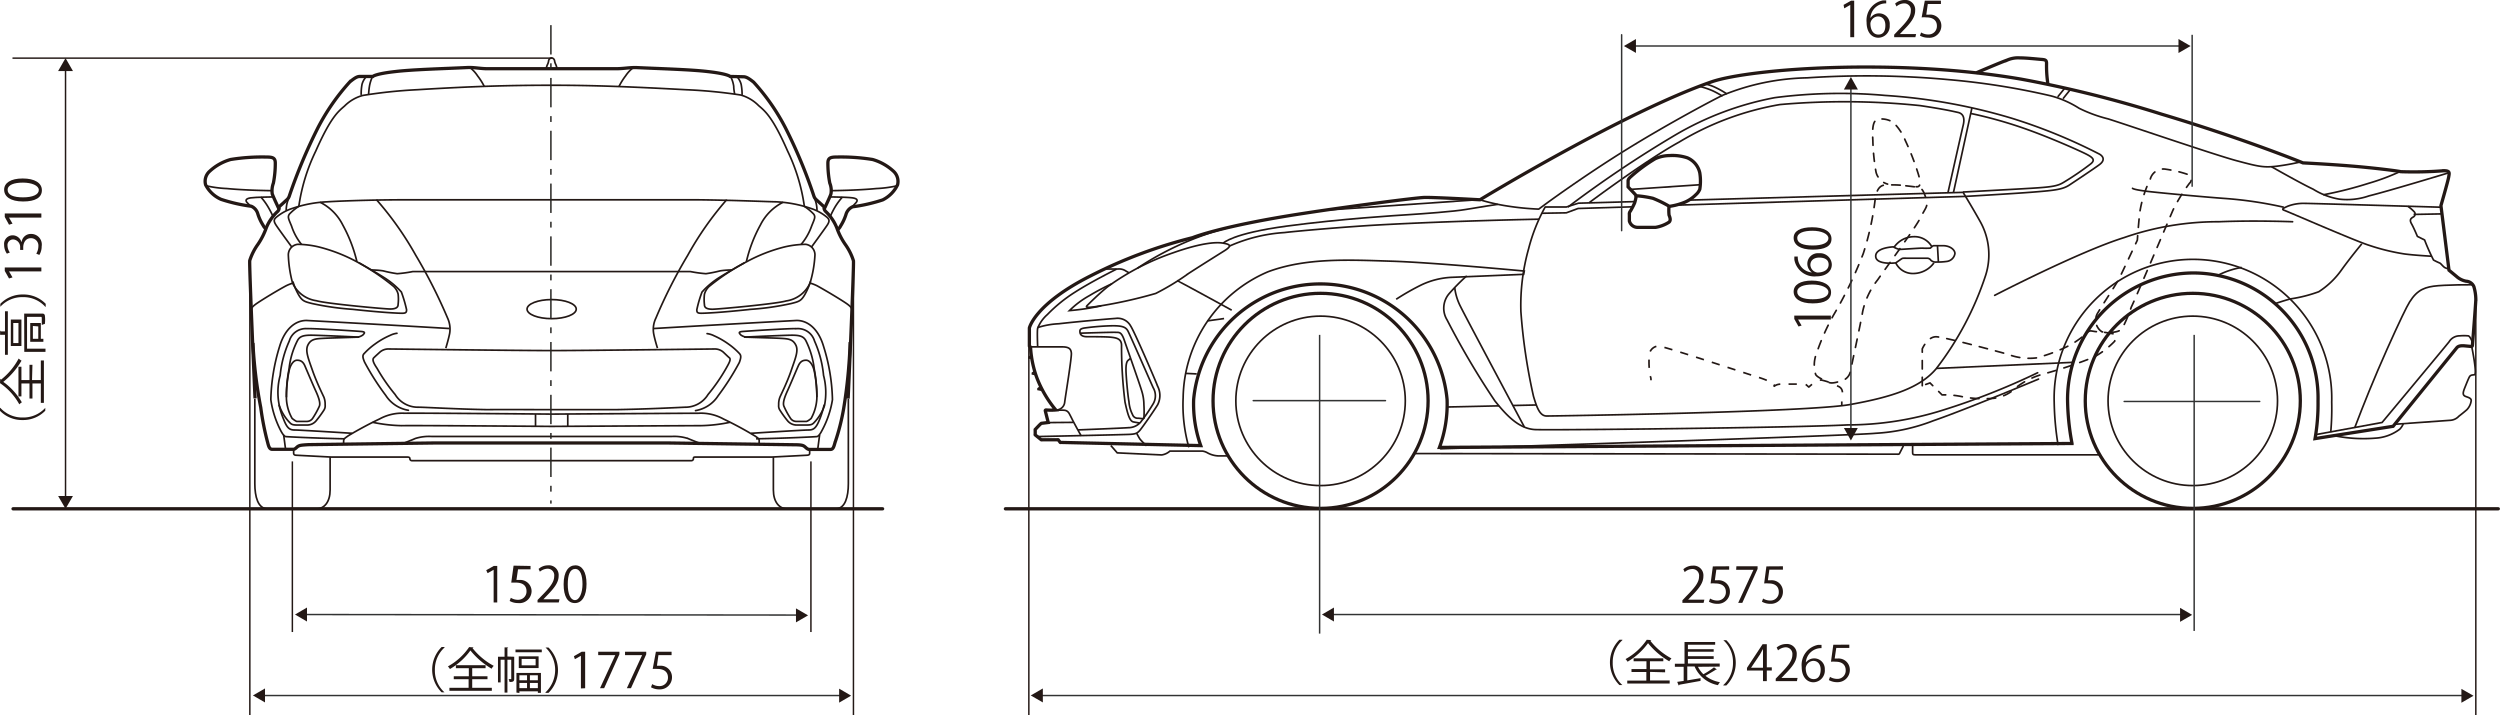<svg xmlns="http://www.w3.org/2000/svg" viewBox="0 0 235.75 67.45"><defs><style>.cls-1,.cls-10,.cls-11,.cls-12,.cls-13,.cls-14,.cls-16,.cls-17,.cls-18,.cls-19,.cls-2,.cls-20,.cls-21,.cls-3,.cls-4,.cls-5,.cls-6,.cls-8,.cls-9{fill:none;}.cls-1,.cls-10,.cls-11,.cls-12,.cls-13,.cls-14,.cls-16,.cls-2,.cls-3,.cls-4,.cls-5,.cls-6,.cls-7,.cls-8,.cls-9{stroke:#231815;}.cls-1,.cls-10,.cls-13,.cls-14,.cls-16,.cls-2,.cls-3,.cls-4,.cls-7,.cls-8,.cls-9{stroke-miterlimit:10;}.cls-1,.cls-4{stroke-width:0.31px;}.cls-10,.cls-11,.cls-12,.cls-2,.cls-3,.cls-5,.cls-6,.cls-7,.cls-8,.cls-9{stroke-width:0.16px;}.cls-10,.cls-14,.cls-16,.cls-18,.cls-21,.cls-3,.cls-4,.cls-6,.cls-8,.cls-9{stroke-linecap:round;}.cls-11,.cls-12,.cls-18,.cls-19,.cls-21,.cls-5,.cls-6{stroke-linejoin:round;}.cls-15,.cls-7{fill:#231815;}.cls-8{stroke-dasharray:0.76 0.76;}.cls-9{stroke-dasharray:0.8 0.8;}.cls-10{stroke-dasharray:0.79;}.cls-11{stroke-dasharray:0.78 0.78;}.cls-12{stroke-dasharray:0.86 0.86;}.cls-13,.cls-16,.cls-18,.cls-19,.cls-20,.cls-21{stroke-width:0.14px;}.cls-14{stroke-width:0.14px;}.cls-18,.cls-19,.cls-21{stroke:#323333;}.cls-20{stroke:#252320;stroke-dasharray:2.77 0.83 0.55 0.83;}.cls-21{stroke-dasharray:12.71 2.12 1.41 2.12;}</style></defs><g id="レイヤー_2" data-name="レイヤー 2"><g id="レイヤー_1-2" data-name="レイヤー 1"><path class="cls-1" d="M26.46,20.25s-.58-1.22-.64-1.44a2.07,2.07,0,0,1,.11-1,9.7,9.7,0,0,0,.18-1.88c0-.44-.16-.58-.78-.58a18.71,18.71,0,0,0-3.43.23,4.87,4.87,0,0,0-2,1.13,1.26,1.26,0,0,0-.36,1.26A3,3,0,0,0,21,19.34a15.44,15.44,0,0,0,2.85.65,1.1,1.1,0,0,1,.61.71,4.62,4.62,0,0,0,.51,1.1c.07.15.24.34.32.34" transform="translate(-0.15 -0.54)"/><path class="cls-1" d="M77.87,20.25s.59-1.22.64-1.44a1.85,1.85,0,0,0-.11-1,9.7,9.7,0,0,1-.18-1.88c0-.44.17-.58.78-.58a18.71,18.71,0,0,1,3.43.23,4.92,4.92,0,0,1,2,1.13,1.3,1.3,0,0,1,.36,1.26,3.09,3.09,0,0,1-1.4,1.42,15.39,15.39,0,0,1-2.84.65,1.13,1.13,0,0,0-.62.71,4.62,4.62,0,0,1-.51,1.1c-.07.15-.23.34-.31.34" transform="translate(-0.15 -0.54)"/><path class="cls-1" d="M80.13,38.13s.56-12.52.5-13a5.47,5.47,0,0,0-.77-1.54,6.46,6.46,0,0,1-.8-1.57A4.4,4.4,0,0,0,78,20.47c-.21-.23-.11-.4-.11-.4l-.79-.72a.8.8,0,0,1-.21-.35,47,47,0,0,0-2.67-6.4,20,20,0,0,0-3-4.31c-.46-.37-.7-.5-.94-.51L69,7.75s-.23-.25-2.1-.46c-1.66-.2-4.76-.28-6.79-.38-.72,0-1.25.12-1.94.11H46.13c-.69,0-1.22-.14-1.93-.11-2,.1-5.14.18-6.79.38-1.88.21-2.1.46-2.1.46l-1.23,0c-.25,0-.48.14-.94.51a20.27,20.27,0,0,0-3,4.31A49.88,49.88,0,0,0,27.44,19a.8.8,0,0,1-.21.35l-.79.72s.11.17-.1.4A4.4,4.4,0,0,0,25.27,22a6.8,6.8,0,0,1-.79,1.57,5.54,5.54,0,0,0-.78,1.54c-.06.46.5,13,.5,13" transform="translate(-0.15 -0.54)"/><path class="cls-1" d="M24,32.88a43.84,43.84,0,0,0,.74,6.1,26.44,26.44,0,0,0,.65,3.29c.1.4.18.63.42.64h2c.19,0,.31-.21.46-.29s.25-.11,1-.15l12-.16H63L75,42.48c.77,0,.88.07,1,.15s.27.29.47.29h2c.24,0,.31-.24.42-.64a21.14,21.14,0,0,0,.81-3.17,48.24,48.24,0,0,0,.62-6.31" transform="translate(-0.15 -0.54)"/><path class="cls-2" d="M19.64,18.07a10.77,10.77,0,0,0,1.9.25c1.71.17,4.19.2,4.19.2" transform="translate(-0.15 -0.54)"/><path class="cls-2" d="M23.81,20s-.18-.16-.36-.36-.12-.37.33-.44,2.1-.09,2.1-.09" transform="translate(-0.15 -0.54)"/><path class="cls-2" d="M24.75,19.12a6,6,0,0,1,.66.9,9,9,0,0,1,.49.94" transform="translate(-0.15 -0.54)"/><path class="cls-2" d="M24.18,38.15v8c0,1.21.29,2.37,1.2,2.37H30c.71,0,1.28-.62,1.28-1.78V43.63" transform="translate(-0.15 -0.54)"/><path class="cls-2" d="M27.34,24.58a1,1,0,0,1,.88-1,9,9,0,0,1,2,.25,15.48,15.48,0,0,1,3.55,1.38,21,21,0,0,1,3.5,2.34,1.51,1.51,0,0,1,.42.71,4.1,4.1,0,0,1,0,1c0,.29-.25.42-.75.42s-6-.5-6.95-.78a2.93,2.93,0,0,1-2.25-1.67A11.52,11.52,0,0,1,27.34,24.58Z" transform="translate(-0.15 -0.54)"/><path class="cls-2" d="M23.85,29.79c0-.14,0-.29.58-.68s1.88-1.18,2.7-1.62a4,4,0,0,1,.67-.26" transform="translate(-0.15 -0.54)"/><path class="cls-2" d="M34,25.32s1.77,1,2.5,1.48A7.55,7.55,0,0,1,38,28.08a12.52,12.52,0,0,1,.49,1.67c0,.24-.06.33-.42.33s-1.82-.06-4.66-.37a25.81,25.81,0,0,1-3.84-.55c-.72-.18-.93-.24-1.28-.85a6,6,0,0,1-.52-1.23" transform="translate(-0.15 -0.54)"/><path class="cls-2" d="M28.32,20a5,5,0,0,0-.87.72c-.2.27-.09.46.19,1.13a5.47,5.47,0,0,0,.95,1.75" transform="translate(-0.15 -0.54)"/><path class="cls-2" d="M30.33,19.61a4.79,4.79,0,0,1,2.14,2.14,13.73,13.73,0,0,1,1.34,3.48" transform="translate(-0.15 -0.54)"/><path class="cls-2" d="M35.65,19.37a30.38,30.38,0,0,1,3.71,5.25,48.7,48.7,0,0,1,3,5.92A2.49,2.49,0,0,1,42.55,32c-.11.55-.36,1.37-.36,1.37" transform="translate(-0.15 -0.54)"/><path class="cls-2" d="M35.28,7.76a3.42,3.42,0,0,0-.29.91c-.05.31-.07.58-.08.74" transform="translate(-0.15 -0.54)"/><path class="cls-2" d="M34.7,7.76a1.73,1.73,0,0,0-.41.73,4.8,4.8,0,0,0-.08,1" transform="translate(-0.15 -0.54)"/><path class="cls-2" d="M27.5,18.85a9.21,9.21,0,0,0-.29.89,2.92,2.92,0,0,0-.07.67" transform="translate(-0.15 -0.54)"/><path class="cls-2" d="M44.44,6.89a3.25,3.25,0,0,1,.75.81,5.78,5.78,0,0,1,.63,1" transform="translate(-0.15 -0.54)"/><path class="cls-2" d="M34.38,32.12c.11-.13.3-.28-.16-.32s-4.28-.29-5.14-.27a1.62,1.62,0,0,0-1.65,1.17,10.21,10.21,0,0,0-.86,3.24,6.11,6.11,0,0,0-.08,2.85,4.34,4.34,0,0,0,1,1.62c.15.15.27.21.67.21h1a1.1,1.1,0,0,0,.81-.41,10.31,10.31,0,0,0,.73-1,.72.72,0,0,0,.11-.48,1.83,1.83,0,0,0-.11-.72c-.11-.25-.67-1.36-1.08-2.53s-.7-1.87-.43-2.41.69-.58,1.37-.62,3.14-.1,3.33-.12A1.15,1.15,0,0,0,34.38,32.12Z" transform="translate(-0.15 -0.54)"/><path class="cls-2" d="M26.46,38.7a7.88,7.88,0,0,0,.44,1.39c.33.85.57,1,1.06,1s5.4.31,5.4.31" transform="translate(-0.15 -0.54)"/><path class="cls-2" d="M27.7,40a4.12,4.12,0,0,1-.54-1.87,12.2,12.2,0,0,1,.25-2.62c.13-.61.44-1,.75-1s.56.11.74.53.77,1.81,1,2.31.51,1.17.36,1.51a8.28,8.28,0,0,1-.62,1.12.66.66,0,0,1-.59.3h-.92C28,40.24,27.7,40,27.7,40Z" transform="translate(-0.15 -0.54)"/><path class="cls-2" d="M27.16,38a13.25,13.25,0,0,1,.25-2.68,7.53,7.53,0,0,1,.8-2.68c.2-.36.51-.49,1.27-.49s4.54.18,4.54.18" transform="translate(-0.15 -0.54)"/><line class="cls-2" x1="50.5" y1="39.04" x2="50.5" y2="40.2"/><path class="cls-2" d="M42.54,31.52c-6.74-.4-13.49-.76-13.49-.76-1.06,0-2.05.81-2.54,2.47a18.25,18.25,0,0,0-.82,5,9.1,9.1,0,0,0,.94,2.93c.2.37.34.53.47.55s2.75.15,5.53.21" transform="translate(-0.15 -0.54)"/><path class="cls-2" d="M84.7,18.07a10.85,10.85,0,0,1-1.91.25c-1.7.17-4.19.2-4.19.2" transform="translate(-0.15 -0.54)"/><path class="cls-2" d="M80.53,20a4.07,4.07,0,0,0,.35-.36c.17-.2.13-.37-.33-.44s-2.09-.09-2.09-.09" transform="translate(-0.15 -0.54)"/><path class="cls-2" d="M79.59,19.12a6.51,6.51,0,0,0-.67.9,8.4,8.4,0,0,0-.48.94" transform="translate(-0.15 -0.54)"/><path class="cls-2" d="M80.15,38.15v8c0,1.21-.29,2.37-1.19,2.37h-4.6c-.7,0-1.28-.62-1.28-1.78V43.63" transform="translate(-0.15 -0.54)"/><path class="cls-2" d="M77,24.58a1,1,0,0,0-.88-1,9.16,9.16,0,0,0-2,.25,15.26,15.26,0,0,0-3.54,1.38A20.75,20.75,0,0,0,67,27.57a1.6,1.6,0,0,0-.42.71,4.1,4.1,0,0,0,0,1c0,.29.25.42.76.42s6-.5,6.94-.78a2.93,2.93,0,0,0,2.25-1.67A11,11,0,0,0,77,24.58Z" transform="translate(-0.15 -0.54)"/><path class="cls-2" d="M80.48,29.79c0-.14,0-.29-.58-.68S78,27.93,77.2,27.49a4,4,0,0,0-.67-.26" transform="translate(-0.15 -0.54)"/><path class="cls-2" d="M70.35,25.32s-1.78,1-2.51,1.48a7.69,7.69,0,0,0-1.49,1.28,11.19,11.19,0,0,0-.49,1.67c0,.24.06.33.41.33s1.83-.06,4.67-.37a25.53,25.53,0,0,0,3.83-.55c.72-.18.93-.24,1.28-.85a6.35,6.35,0,0,0,.53-1.23" transform="translate(-0.15 -0.54)"/><path class="cls-2" d="M76,20a5,5,0,0,1,.87.72c.21.27.09.46-.18,1.13a5.67,5.67,0,0,1-1,1.75" transform="translate(-0.15 -0.54)"/><path class="cls-2" d="M74,19.61a4.79,4.79,0,0,0-2.14,2.14,13.48,13.48,0,0,0-1.33,3.48" transform="translate(-0.15 -0.54)"/><path class="cls-2" d="M68.68,19.37A30.06,30.06,0,0,0,65,24.62a47.09,47.09,0,0,0-3,5.92A2.42,2.42,0,0,0,61.79,32c.1.55.36,1.37.36,1.37" transform="translate(-0.15 -0.54)"/><path class="cls-2" d="M69.05,7.76a3,3,0,0,1,.29.91c0,.31.07.58.08.74" transform="translate(-0.15 -0.54)"/><path class="cls-2" d="M69.64,7.76a1.77,1.77,0,0,1,.4.73,5.12,5.12,0,0,1,.09,1" transform="translate(-0.15 -0.54)"/><path class="cls-2" d="M76.84,18.85s.2.55.28.89a2.92,2.92,0,0,1,.07.67" transform="translate(-0.15 -0.54)"/><path class="cls-2" d="M59.9,6.89a3.36,3.36,0,0,0-.76.81,6,6,0,0,0-.62,1" transform="translate(-0.15 -0.54)"/><path class="cls-2" d="M70,32.12c-.1-.13-.3-.28.17-.32s4.28-.29,5.13-.27a1.63,1.63,0,0,1,1.66,1.17,10.27,10.27,0,0,1,.85,3.24,6.33,6.33,0,0,1,.09,2.85,4.47,4.47,0,0,1-1,1.62c-.15.15-.27.21-.67.21h-1a1.11,1.11,0,0,1-.82-.41,9.93,9.93,0,0,1-.72-1,.72.72,0,0,1-.11-.48,1.83,1.83,0,0,1,.11-.72c.1-.25.67-1.36,1.07-2.53s.71-1.87.43-2.41-.69-.58-1.36-.62-3.14-.1-3.34-.12A1.23,1.23,0,0,1,70,32.12Z" transform="translate(-0.15 -0.54)"/><path class="cls-2" d="M77.87,38.7a8.28,8.28,0,0,1-.43,1.39c-.34.85-.58,1-1.07,1s-5.4.31-5.4.31" transform="translate(-0.15 -0.54)"/><path class="cls-2" d="M76.64,40a4.39,4.39,0,0,0,.54-1.87,12.2,12.2,0,0,0-.25-2.62c-.14-.61-.45-1-.76-1s-.55.11-.74.53-.77,1.81-1,2.31-.51,1.17-.35,1.51a7.31,7.31,0,0,0,.61,1.12.66.66,0,0,0,.59.3h.92C76.37,40.24,76.64,40,76.64,40Z" transform="translate(-0.15 -0.54)"/><path class="cls-2" d="M77.18,38a14.26,14.26,0,0,0-.25-2.68,8,8,0,0,0-.8-2.68c-.21-.36-.52-.49-1.28-.49s-4.54.18-4.54.18" transform="translate(-0.15 -0.54)"/><line class="cls-2" x1="53.54" y1="39.04" x2="53.54" y2="40.2"/><path class="cls-2" d="M76.67,23.84s1.27-1.74,1.48-2.06.25-.51,0-.74a4.58,4.58,0,0,0-1.55-.85,11.85,11.85,0,0,0-3.29-.62c-.55,0-3.7-.15-7.44-.19-3.06,0-24.35,0-27.41,0-3.74,0-6.88.15-7.44.19a11.85,11.85,0,0,0-3.29.62,4.51,4.51,0,0,0-1.54.85c-.26.23-.21.41,0,.74s1.48,2.06,1.48,2.06" transform="translate(-0.15 -0.54)"/><path class="cls-2" d="M69.17,26a7.71,7.71,0,0,0-1.1.08,12.39,12.39,0,0,1-1.35.27,12.6,12.6,0,0,1-1.46-.2H39.07a12.3,12.3,0,0,1-1.46.2,12.2,12.2,0,0,1-1.34-.27A7.81,7.81,0,0,0,35.16,26" transform="translate(-0.15 -0.54)"/><path class="cls-2" d="M76,20a17.6,17.6,0,0,0-1.59-5.24C73,11.54,72.27,11,71.69,10.5A3.83,3.83,0,0,0,70,9.5,47.09,47.09,0,0,0,64.83,9c-5.24-.28-8.6-.42-12.66-.42S44.74,8.68,39.5,9a46.36,46.36,0,0,0-5.14.54,3.86,3.86,0,0,0-1.72,1c-.57.5-1.28,1-2.72,4.26A17.6,17.6,0,0,0,28.33,20" transform="translate(-0.15 -0.54)"/><path class="cls-2" d="M61.79,31.52c6.75-.4,13.49-.76,13.49-.76,1.06,0,2.06.81,2.54,2.47a17.93,17.93,0,0,1,.83,5,9.06,9.06,0,0,1-1,2.93c-.19.37-.34.53-.47.55s-3,.16-5.73.21" transform="translate(-0.15 -0.54)"/><path class="cls-2" d="M71.74,42.44s0-.23,0-.37-.12-.23-.37-.4a33.77,33.77,0,0,0-3-1.62A4.4,4.4,0,0,0,66,39.51c-1,0-13.84.08-13.84.08s-12.89-.11-13.84-.08a4.43,4.43,0,0,0-2.38.54c-1.2.56-2.76,1.45-3,1.62s-.38.26-.38.4a2.83,2.83,0,0,0,0,.37" transform="translate(-0.15 -0.54)"/><path class="cls-3" d="M38.66,39.23a3.14,3.14,0,0,1-2.13-1.4,24,24,0,0,1-2-3.14c-.21-.49-.2-.67,0-.85a6.5,6.5,0,0,1,1-.87,7.3,7.3,0,0,1,1.4-.8,2,2,0,0,1,.65-.2" transform="translate(-0.15 -0.54)"/><path class="cls-3" d="M66.83,32a2.08,2.08,0,0,1,.65.2,7.58,7.58,0,0,1,1.39.8,6.5,6.5,0,0,1,1,.87c.17.18.18.36,0,.85a24.17,24.17,0,0,1-2,3.14,3.14,3.14,0,0,1-2.13,1.4" transform="translate(-0.15 -0.54)"/><path class="cls-3" d="M52.17,39.17c2.27,0,4.53,0,6.07,0,2.9-.05,5.86-.2,6.5-.23a2.51,2.51,0,0,0,2.18-1.2,17,17,0,0,0,1.7-2.46c.27-.48.49-.85.31-1s-.33-.31-.58-.54a1.22,1.22,0,0,0-.85-.29c-.25,0-12.16.15-15.33.15s-15.09-.15-15.34-.15a1.22,1.22,0,0,0-.85.29c-.25.23-.4.36-.58.54s0,.54.31,1a17,17,0,0,0,1.7,2.46,2.51,2.51,0,0,0,2.19,1.2c.64,0,3.6.18,6.5.23C47.63,39.15,49.9,39.17,52.17,39.17Z" transform="translate(-0.15 -0.54)"/><path class="cls-2" d="M76.5,42.92v.33c0,.11,0,.21-.28.22l-3.28.17-7.14,0c-.2,0-.26,0-.26.15a.19.19,0,0,1-.2.19H39a.19.19,0,0,1-.2-.19c0-.1-.07-.15-.26-.15l-7.15,0-3.28-.17c-.24,0-.27-.11-.27-.22v-.33" transform="translate(-0.15 -0.54)"/><path class="cls-2" d="M69,40.36a14.61,14.61,0,0,1-2.75.32c-1.19,0-14.11.07-14.11.07s-12.93-.1-14.12-.07a14.58,14.58,0,0,1-2.74-.32" transform="translate(-0.15 -0.54)"/><path class="cls-2" d="M66.18,42.36c-.22-.09-.89-.35-1.16-.47a4.27,4.27,0,0,0-1.55-.19l-11.3,0-11.31,0a4.35,4.35,0,0,0-1.55.19c-.26.12-.93.38-1.16.47" transform="translate(-0.15 -0.54)"/><path class="cls-2" d="M52.67,7a1.51,1.51,0,0,0-.14-.44,1.22,1.22,0,0,1-.09-.32A.32.32,0,0,0,52.17,6a.33.33,0,0,0-.28.24,1.24,1.24,0,0,1-.08.32,1.52,1.52,0,0,0-.15.44" transform="translate(-0.15 -0.54)"/><ellipse class="cls-2" cx="52.02" cy="29.15" rx="2.32" ry="0.9"/><line class="cls-2" x1="77.29" y1="41.01" x2="77.11" y2="42.38"/><line class="cls-2" x1="26.75" y1="41.01" x2="26.93" y2="42.38"/><path class="cls-2" d="M97.22,33.18a.07.07,0,0,0,.07.07h3c.66,0,.85.18.89.59s-.56,4.07-.63,4.63a.81.81,0,0,1-.79.73" transform="translate(-0.15 -0.54)"/><path class="cls-1" d="M186.51,7.41s2.32-1,2.91-1.2A2.55,2.55,0,0,1,190.63,6c.61,0,1.61.11,2,.14s.51.06.51.38a11.43,11.43,0,0,0,.12,1.9" transform="translate(-0.15 -0.54)"/><circle class="cls-1" cx="124.53" cy="37.8" r="10.14"/><circle class="cls-1" cx="206.78" cy="37.8" r="10.14"/><path class="cls-1" d="M154.44,19c0-.06-.59-.64-.69-.76s-.07,0-.07-.22v-.42c0-.11.06-.23.29-.43a14.9,14.9,0,0,1,2.26-1.66,3.31,3.31,0,0,1,1.35-.3,4.49,4.49,0,0,1,1.68.21,2,2,0,0,1,1.18,1.42,4.85,4.85,0,0,1,0,1.55,1.37,1.37,0,0,1-.37.51,3.32,3.32,0,0,1-1,.69,6,6,0,0,1-1.5.41,11,11,0,0,0-1.55-.76A10.18,10.18,0,0,0,154.44,19Z" transform="translate(-0.15 -0.54)"/><path class="cls-1" d="M154.45,19a4.31,4.31,0,0,1-.16.69,7.36,7.36,0,0,1-.39.75.42.42,0,0,0-.1.34c0,.19,0,.44,0,.6a.8.8,0,0,0,.79.6h1.68a3.33,3.33,0,0,0,1.27-.49c.19-.17.09-.44,0-.67a4.26,4.26,0,0,1,0-.84" transform="translate(-0.15 -0.54)"/><path class="cls-2" d="M98,33.2s-.06-1.41,0-1.7a3.36,3.36,0,0,1,.91-1.29,14.12,14.12,0,0,1,2.63-2.13c1.56-1,3.9-2.16,3.9-2.16" transform="translate(-0.15 -0.54)"/><path class="cls-2" d="M104.31,25.91h1.26a1.12,1.12,0,0,1,.74.18l.31.18" transform="translate(-0.15 -0.54)"/><path class="cls-2" d="M98,31.43a7.68,7.68,0,0,1,2-.36c1.63-.19,4.69-.46,5.33-.5a1.4,1.4,0,0,1,1.44.71c.38.58,2.31,5.07,2.55,5.69a1.92,1.92,0,0,1,0,1.73c-.31.52-1.41,2.1-1.67,2.41s-.46.36-.94.39-8.79.21-8.79.21" transform="translate(-0.15 -0.54)"/><line class="cls-2" x1="98.85" y1="39.85" x2="101.23" y2="39.83"/><path class="cls-2" d="M99.79,39.22h.62c.34,0,.5.13.69.55s1,1.87,1,1.87" transform="translate(-0.15 -0.54)"/><path class="cls-4" d="M97.33,33.26a9.91,9.91,0,0,0,.61,2.94,10.8,10.8,0,0,0,1.77,3,5.47,5.47,0,0,1-.91,0s-.09,0-.08.07.28,1.11.28,1.11l-.64.08c-.06,0-.56.56-.59.58a.13.13,0,0,0,0,.08v.36a.08.08,0,0,0,0,.07l.57.46a.16.16,0,0,0,.1,0l1.43,0a.11.11,0,0,1,.07,0l.19.25a.09.09,0,0,0,.07,0l13.18.3a11.76,11.76,0,0,1-.67-4.34,12,12,0,0,1,23.9,0,11.77,11.77,0,0,1-.72,4.51l59.65-.37a23.52,23.52,0,0,1-.42-4.14A11.93,11.93,0,0,1,207,26.28a11.79,11.79,0,0,1,11.74,12.07,19.11,19.11,0,0,1-.28,3.55l7.36-1.16,6-7.4c.14-.17.36-.21.71-.19l.64.06c.07,0,.12,0,.13-.11s.32-4,.32-4.34a4.44,4.44,0,0,0-.18-1.18.83.83,0,0,0-.73-.52,1.9,1.9,0,0,1-.92-.46l-.7-.58-.76-6.09s.67-2.32.73-2.69.16-.6-.45-.6a36.2,36.2,0,0,1-4.06.09c-.35-.08-2.55-.36-4.76-.54s-4.47-.29-4.47-.29-5.45-2.24-13.35-4.6A110.27,110.27,0,0,0,190.73,8C179.08,6,165.29,7,161.6,8.24c-8.25,2.84-21.89,11.14-21.89,11.14s-4.46-.25-5.26-.22-7.09.84-11.36,1.5c-7.85,1.2-10.47,2.29-10.47,2.29a45.17,45.17,0,0,0-9.62,3.6c-5.3,2.67-5.78,4.92-5.78,4.92v1.71" transform="translate(-0.15 -0.54)"/><path class="cls-2" d="M108.27,42.58a7.26,7.26,0,0,1-.61-.62c-.12-.17-.32-.56-.32-.56" transform="translate(-0.15 -0.54)"/><path class="cls-2" d="M104.9,42.55l.61.7s0,0,.09,0l4.1.19a1.5,1.5,0,0,0,.77-.36l3.08,0a1.28,1.28,0,0,1,.46.16,2.31,2.31,0,0,0,1,.29l1,0" transform="translate(-0.15 -0.54)"/><path class="cls-2" d="M133.53,43.31l45.64.06a.12.12,0,0,0,.1-.06l.37-.72" transform="translate(-0.15 -0.54)"/><path class="cls-2" d="M180.51,42.59v.56c0,.21,0,.28.25.28h17.35" transform="translate(-0.15 -0.54)"/><path class="cls-2" d="M111.15,27c.06,0,5.15,2.79,5.15,2.79" transform="translate(-0.15 -0.54)"/><path class="cls-2" d="M102.68,29.34c.23-.23,1.08-1.08,1.92-1.76a23.47,23.47,0,0,1,6.2-3.21c2.84-1,4.16-1,4.7-.9s.93.2.14.7c-.41.26-1.94,1.21-3.38,2.14a23.32,23.32,0,0,1-3.12,1.9,43.57,43.57,0,0,1-5.77,1.26C102.83,29.54,102.44,29.58,102.68,29.34Z" transform="translate(-0.15 -0.54)"/><path class="cls-2" d="M105,27.3a21.53,21.53,0,0,0-2.12,1.12A8.57,8.57,0,0,0,101,29.83a23,23,0,0,0,3-.45" transform="translate(-0.15 -0.54)"/><path class="cls-2" d="M101.81,41.08c.07,0,4.28-.17,4.75-.21a1.53,1.53,0,0,0,1.15-.52,17,17,0,0,0,1.19-1.74,1.49,1.49,0,0,0,0-1.5c-.31-.68-2.19-5-2.4-5.38s-.61-.47-1.43-.47a23,23,0,0,0-2.65.21c-.43.07-.45.19-.43.4s.17.42.66.42,1.81,0,2.26.05,1,.12,1,.75a42.45,42.45,0,0,0,.33,5.38c.26,1.17.44,1.79.8,1.86s.6.1.6.1" transform="translate(-0.15 -0.54)"/><path class="cls-2" d="M106.8,34.29l-.3.26c-.1.11-.18.36-.17.92s.16,2.28.28,2.94a3.22,3.22,0,0,0,.34,1.23.51.51,0,0,0,.52.34c.19,0,.49.08.55,0a9.68,9.68,0,0,0,0-1.27,4.39,4.39,0,0,0-.23-1.38c-.12-.43-1.33-3.87-1.62-4.71s-.5-.72-.82-.74-3.35.08-3.35.08" transform="translate(-0.15 -0.54)"/><path class="cls-2" d="M112.26,42.72a14.63,14.63,0,0,1-.54-4.67,13.12,13.12,0,0,1,8-11.88c3.62-1.35,7.67-1.12,11.62-1s12.55.93,12.55.93l-.06.31-6.73.28a7.44,7.44,0,0,0-2.9.71,23,23,0,0,0-2.39,1.36" transform="translate(-0.15 -0.54)"/><line class="cls-2" x1="113.85" y1="30.26" x2="115.43" y2="30.04"/><line class="cls-2" x1="111.8" y1="35.21" x2="112.85" y2="35.26"/><path class="cls-3" d="M138.41,26.6a19.9,19.9,0,0,0-1.63,1.66,2.11,2.11,0,0,0-.17,2.45,76.43,76.43,0,0,0,4.51,7.64c1,1.24,2.21,2.63,3.8,2.7s24.28-.17,29.43-.44a29.92,29.92,0,0,0,9-1.39,65.71,65.71,0,0,0,8.95-3.53" transform="translate(-0.15 -0.54)"/><path class="cls-2" d="M137.33,27.66a5.22,5.22,0,0,0,.57,1.83c.49,1,6,11.32,6,11.32" transform="translate(-0.15 -0.54)"/><path class="cls-5" d="M115.5,23.47s.84-.92,6-1.61,10.31-1,11.54-1.08,4.22-.29,5.35-.49,3-.48,3-.48" transform="translate(-0.15 -0.54)"/><path class="cls-5" d="M125.09,20.36l14.62-1" transform="translate(-0.15 -0.54)"/><path class="cls-5" d="M116.1,23.74a15.15,15.15,0,0,1,5.18-1.27c1.17-.14,5.69-.54,8.91-.72,7.17-.39,15.09-.54,15.09-.54" transform="translate(-0.15 -0.54)"/><line class="cls-5" x1="142.66" y1="38.24" x2="144.85" y2="38.19"/><line class="cls-5" x1="136.47" y1="38.38" x2="141.37" y2="38.27"/><path class="cls-5" d="M139.71,19.38a18.39,18.39,0,0,0,2.59.59,25.63,25.63,0,0,0,2.95.29l.53-.39c.2-.15,3.71-2.73,7.73-5.22s8.41-4.81,9.12-5.14a22.19,22.19,0,0,1,7.94-1.63,84.87,84.87,0,0,1,13.34.17,68,68,0,0,1,9.64,1.53,9.49,9.49,0,0,1,2.66,1.17,13.37,13.37,0,0,0,2.73,1c1.49.46,10.08,3.4,12.1,3.94s2.55.67,3.76.53a22.21,22.21,0,0,0,2.38-.43" transform="translate(-0.15 -0.54)"/><line class="cls-5" x1="194.75" y1="8.26" x2="194.04" y2="9.14"/><line class="cls-5" x1="195.25" y1="8.42" x2="194.54" y2="9.31"/><path class="cls-6" d="M161,8.47a4.33,4.33,0,0,1,1,.36,7.84,7.84,0,0,1,.95.54" transform="translate(-0.15 -0.54)"/><path class="cls-6" d="M160.38,8.68a7.32,7.32,0,0,1,1.25.41,8.75,8.75,0,0,1,.89.48" transform="translate(-0.15 -0.54)"/><path class="cls-5" d="M159.46,19.41l25.81-.73s.88,1.44,1.6,2.73a6.39,6.39,0,0,1,.52,5.11,29.46,29.46,0,0,1-4.64,8.77c-1.5,1.8-4.13,2.68-8.15,3.4S146.65,39.77,146,39.77s-.93-.82-1.24-1.85a53.65,53.65,0,0,1-1.19-8,19.65,19.65,0,0,1,.73-5.93,16.57,16.57,0,0,1,1.56-3.93h2L149,19.7l5.37-.15" transform="translate(-0.15 -0.54)"/><polyline class="cls-5" points="153.99 19.5 148.81 19.66 147.7 20.07 145.41 20.11"/><path class="cls-5" d="M148,20.07a108.13,108.13,0,0,1,10.13-6.8,29.14,29.14,0,0,1,9.38-3.52,47.76,47.76,0,0,1,10.41-.21,53.44,53.44,0,0,1,12,2.17,51.33,51.33,0,0,1,8.2,3.36c.37.21.57.58,0,1s-2.21,1.51-2.83,1.92-1.35.5-3.36.66-6.43.41-6.43.41l-27.4.83" transform="translate(-0.15 -0.54)"/><path class="cls-6" d="M201.25,18.3s.07.14,1.7.32,5.49.53,6.94.63a37.5,37.5,0,0,1,5.57.82" transform="translate(-0.15 -0.54)"/><path class="cls-6" d="M188.25,28.39s8-4.14,12.22-5.45a26.94,26.94,0,0,1,8.93-1.49c3.36-.14,6.94,0,6.94,0" transform="translate(-0.15 -0.54)"/><path class="cls-5" d="M209.25,26.53a7.72,7.72,0,0,1,2.29-.77" transform="translate(-0.15 -0.54)"/><path class="cls-5" d="M214.73,29.16s.77-.26,1.39-.43a13.41,13.41,0,0,0,2.69-.68A7.82,7.82,0,0,0,221,25.93c.88-1.21,1.87-2.4,1.87-2.4" transform="translate(-0.15 -0.54)"/><path class="cls-5" d="M218.54,41.52l6.24-1.14s6-7.2,6.32-7.61a1.17,1.17,0,0,1,1-.56,4.57,4.57,0,0,1,.79,0c.2,0,.44.68.44.68" transform="translate(-0.15 -0.54)"/><path class="cls-5" d="M222.21,40.85s1-2.66,2.17-5.39,2.33-5.2,2.71-5.93c.76-1.5,1.5-1.85,2.53-2s3.81-.14,3.81-.14" transform="translate(-0.15 -0.54)"/><path class="cls-5" d="M214.35,16.26s2.81,1.6,3.93,2.12a6.74,6.74,0,0,0,2.47.94,6.26,6.26,0,0,0,2.8-.31c1.73-.42,7.5-2.17,7.5-2.17" transform="translate(-0.15 -0.54)"/><path class="cls-5" d="M219.23,18.91a36.34,36.34,0,0,0,4.27-1.08,21,21,0,0,0,3.06-1.15" transform="translate(-0.15 -0.54)"/><path class="cls-5" d="M229.42,24.7s-1.52-.08-2.52-.21a20,20,0,0,1-3.35-.82c-1.26-.39-7.68-3.19-8-3.3s0-.23.35-.39a4.19,4.19,0,0,1,1.62-.26c.68,0,12.74.36,12.81.36" transform="translate(-0.15 -0.54)"/><line class="cls-5" x1="230.27" y1="20.17" x2="227.6" y2="20.22"/><path class="cls-5" d="M227.22,20a4,4,0,0,1,.6.52.32.32,0,0,1-.13.5c-.21.13-.34.26-.13.63s.55,1.18.55,1.18l.68.34a19.19,19.19,0,0,0,.84,1.89,6.44,6.44,0,0,0,.6.29c.11.05.32.36.5.44a1.71,1.71,0,0,0,.34.11" transform="translate(-0.15 -0.54)"/><path class="cls-5" d="M107.4,25.84a28.31,28.31,0,0,1,10.44-4.25" transform="translate(-0.15 -0.54)"/><path class="cls-5" d="M220.29,41.63a13.84,13.84,0,0,0,3.83.23,4.2,4.2,0,0,0,2.33-.85,1.68,1.68,0,0,0,.33-.5" transform="translate(-0.15 -0.54)"/><path class="cls-5" d="M226.09,40.54l5.18-.37a1.2,1.2,0,0,0,.75-.38c.22-.17.5-.39.75-.61a1.49,1.49,0,0,0,.41-.83c.06-.31-.44-.36-.61-.47s-.19-.28,0-.75.31-.78.42-1,.22-.22.5-.25-.25-2.63-.25-2.63" transform="translate(-0.15 -0.54)"/><line class="cls-5" x1="185.95" y1="10.19" x2="184.21" y2="18.16"/><path class="cls-5" d="M150,19.66s5.35-4,8.49-5.72A27.34,27.34,0,0,1,168,10.4a69.59,69.59,0,0,1,13.23.1c2.38.36,3.09.54,3.55.64s.68.46.5,1.21-1.44,6.37-1.44,6.37" transform="translate(-0.15 -0.54)"/><path class="cls-5" d="M186,11.24a41.16,41.16,0,0,1,4.92,1.37c2.63.91,5.48,2.22,5.86,2.41.75.37,1,.61.49,1a27,27,0,0,1-2.51,1.71c-.54.33-1,.44-3,.56s-6.51.36-6.51.36" transform="translate(-0.15 -0.54)"/><path class="cls-2" d="M97.41,34.06l-.21.16s0,.05,0,.08l.23,0" transform="translate(-0.15 -0.54)"/><path class="cls-2" d="M97.74,35.55l-.23.17s0,.05,0,.08l.29.06" transform="translate(-0.15 -0.54)"/><path class="cls-7" d="M98.28,37l-.24.19s0,.05,0,.08l.37.07Z" transform="translate(-0.15 -0.54)"/><line class="cls-6" x1="153.76" y1="17.86" x2="160.32" y2="17.42"/><circle class="cls-5" cx="124.53" cy="37.8" r="7.99"/><circle class="cls-5" cx="206.78" cy="37.8" r="7.99"/><path class="cls-5" d="M219.94,41.28a25,25,0,0,0,.09-2.83,13.09,13.09,0,1,0-26.17,0,27.42,27.42,0,0,0,.37,4.07" transform="translate(-0.15 -0.54)"/><line class="cls-5" x1="182.6" y1="34.74" x2="195.46" y2="34.17"/><path class="cls-6" d="M136,42.86S174.78,41.63,177,41.4a17.66,17.66,0,0,0,5.45-1.18c2.93-1,9.93-3.93,9.93-3.93" transform="translate(-0.15 -0.54)"/><path class="cls-5" d="M178.69,23.82s-1.7.06-1.66.9,1.89.61,1.89.61l.5-.35c.15-.11.19-.09.51-.09h1.95a.42.42,0,0,1,.35.19.66.66,0,0,0,.53.17,6.24,6.24,0,0,0,1-.06.89.89,0,0,0,.74-.74c0-.37-.47-.72-1.06-.74l-.93,0c-.13,0-.28.21-.34.23a6.41,6.41,0,0,1-.75,0c-.34,0-2,.12-2.14.12A2.1,2.1,0,0,1,178.69,23.82Z" transform="translate(-0.15 -0.54)"/><path class="cls-5" d="M178.76,23.86a2.28,2.28,0,0,1,1.86-1,1.87,1.87,0,0,1,1.7.94" transform="translate(-0.15 -0.54)"/><path class="cls-5" d="M178.92,25.33a1.79,1.79,0,0,0,1.71,1,2.42,2.42,0,0,0,1.89-1" transform="translate(-0.15 -0.54)"/><line class="cls-5" x1="182.7" y1="23.11" x2="182.79" y2="24.71"/><path class="cls-3" d="M178.15,17.9a1.67,1.67,0,0,1-.36-.15" transform="translate(-0.15 -0.54)"/><path class="cls-8" d="M177.25,17.22a1.42,1.42,0,0,1-.2-.5,19.54,19.54,0,0,1-.29-2.94c-.08-1.36.06-1.92.51-2a2.07,2.07,0,0,1,1.42.31,5,5,0,0,1,1.13,1.7A24,24,0,0,1,181.06,17a3.78,3.78,0,0,1,.13.57" transform="translate(-0.15 -0.54)"/><path class="cls-3" d="M181.17,18a.26.26,0,0,1-.19.15l-.14,0" transform="translate(-0.15 -0.54)"/><path class="cls-9" d="M179.34,18a11.4,11.4,0,0,0-1.53,0c-.34.06-.68.34-.82,1.24a26.91,26.91,0,0,1-1.13,5.2,38.58,38.58,0,0,1-2.8,5.8,21.64,21.64,0,0,0-1.61,3.62,3,3,0,0,0-.08,2c.16.28.87.56,1.21.73s.93-.06,1.27-.14a1.19,1.19,0,0,0,.79-.85c.06-.37,1-4.69,1.16-5.68a7.33,7.33,0,0,1,1.42-3c.82-1.18,3.53-4.86,4-5.79s.71-1.1.62-1.56-.34-1.3-.74-1.36S179.34,18,179.34,18Z" transform="translate(-0.15 -0.54)"/><path class="cls-10" d="M181.42,36.91V33.44s.51-1.2,1.36-1.14,5.43,1.3,6.69,1.64a5.63,5.63,0,0,0,2.71.35,15.25,15.25,0,0,0,3.16-1.2,9.18,9.18,0,0,0,1.73-1.26c.26-.19.35,0,1.08,0a11.61,11.61,0,0,1,1.42.22v.66a8,8,0,0,1-2,1.52,44.3,44.3,0,0,1-4.83,1.61,7.15,7.15,0,0,0-2.49,1.26,3.61,3.61,0,0,1-2.09,1,11.14,11.14,0,0,1-2.87-.13,7.93,7.93,0,0,0-2-.19l-1.14-1.13Z" transform="translate(-0.15 -0.54)"/><path class="cls-10" d="M198.37,31.83A1.3,1.3,0,0,1,198,30c.5-.85,1.73-2.68,2-3.22s1.7-3.59,1.7-3.59.09-1.27.22-2.53a10.64,10.64,0,0,1,1-3.22,1.28,1.28,0,0,1,1.48-.94,11.2,11.2,0,0,1,2,.47.49.49,0,0,1,.22.85,15.83,15.83,0,0,0-1.57,2.56c-.35.82-3.66,8.64-3.92,9.12a13.3,13.3,0,0,1-.85,2C199.88,32.08,198.37,31.83,198.37,31.83Z" transform="translate(-0.15 -0.54)"/><path class="cls-5" d="M155.84,36.4c0-.1,0-.23-.07-.39" transform="translate(-0.15 -0.54)"/><path class="cls-11" d="M155.67,35.23a8.36,8.36,0,0,1,0-1.15.92.92,0,0,1,.88-.91c.46,0,8.33,2.62,9.35,2.93s1.59.64,1.56.81.05-.15.69-.15l1.94,0" transform="translate(-0.15 -0.54)"/><path class="cls-5" d="M170.43,36.79h0s.2.16.29.25l.3-.26" transform="translate(-0.15 -0.54)"/><path class="cls-12" d="M171.76,36.38h.15a6,6,0,0,1,1.58.59.6.6,0,0,1,.39.66l0,.34" transform="translate(-0.15 -0.54)"/><path class="cls-5" d="M173.83,38.4l0,.39" transform="translate(-0.15 -0.54)"/><line class="cls-13" x1="233.47" y1="67.45" x2="233.47" y2="28.19"/><line class="cls-13" x1="97.02" y1="31.98" x2="97.02" y2="67.45"/><line class="cls-13" x1="80.48" y1="24.61" x2="80.48" y2="67.45"/><line class="cls-13" x1="23.56" y1="24.61" x2="23.56" y2="67.45"/><line class="cls-4" x1="94.81" y1="47.98" x2="235.59" y2="47.98"/><line class="cls-4" x1="1.23" y1="47.98" x2="83.23" y2="47.98"/><line class="cls-14" x1="6.18" y1="46.97" x2="6.18" y2="6.49"/><polygon class="cls-15" points="6.88 46.77 6.18 47.98 5.48 46.77 6.88 46.77"/><polygon class="cls-15" points="6.88 6.7 6.18 5.48 5.48 6.7 6.88 6.7"/><line class="cls-13" x1="27.57" y1="59.6" x2="27.57" y2="43.51"/><line class="cls-16" x1="1.23" y1="5.48" x2="52.02" y2="5.48"/><line class="cls-13" x1="76.47" y1="59.6" x2="76.47" y2="43.51"/><path class="cls-15" d="M.18,39a2.79,2.79,0,0,0,2.12.91A2.78,2.78,0,0,0,4.42,39h0v.27a2.9,2.9,0,0,1-2.14.88,2.9,2.9,0,0,1-2.14-.88V39Z" transform="translate(-0.15 -0.54)"/><path class="cls-15" d="M.17,36.26a.11.11,0,0,1,.07.09,6.32,6.32,0,0,0,1.67-2,1.35,1.35,0,0,0,.27.2,7.09,7.09,0,0,1-1.72,2,6.15,6.15,0,0,1,1.75,1.93,1.43,1.43,0,0,0-.24.19,5.78,5.78,0,0,0-1.82-2Zm3,.12H4V34.53h.29v4H4V36.7H3.21v1.42H2.93V36.7H2.17v1.22H1.89v-2.8h.28v1.26h.76V34.94h.28Z" transform="translate(-0.15 -0.54)"/><path class="cls-15" d="M.62,31.79v-1.9H.89V34H.62V32.11H.16l0-.41s0,0,.06.09Zm.55,1.38v-2.5h1v2.5ZM1.89,31H1.4v1.89h.49Zm.54-.89H4.05c.18,0,.28,0,.33.18a3.07,3.07,0,0,1,0,.8,1,1,0,0,0-.29.1v-.48c0-.27,0-.29-.09-.29H2.7v3H4.44v.3h-2ZM4,31v1.49h.24v.28H3V31Zm-.75.28v1.21h.51V31.32Z" transform="translate(-0.15 -0.54)"/><path class="cls-15" d="M4.42,29.47a2.76,2.76,0,0,0-2.12-.91,2.78,2.78,0,0,0-2.12.91h0v-.28a2.9,2.9,0,0,1,2.14-.88,2.9,2.9,0,0,1,2.14.88v.28Z" transform="translate(-0.15 -0.54)"/><path class="cls-15" d="M4.05,26.13H1l.33.57L1,26.8l-.4-.71v-.33H4.05Z" transform="translate(-0.15 -0.54)"/><path class="cls-15" d="M2.19,23.35a.87.87,0,0,1,.89-.75,1,1,0,0,1,1,1.17,1.54,1.54,0,0,1-.22.81l-.29-.12a1.39,1.39,0,0,0,.2-.7A.7.7,0,0,0,3.07,23c-.5,0-.73.43-.73.88v.23H2.05v-.23a.71.71,0,0,0-.64-.76.53.53,0,0,0-.55.6,1.15,1.15,0,0,0,.22.63l-.28.11a1.42,1.42,0,0,1-.26-.82.81.81,0,0,1,.82-.91.87.87,0,0,1,.81.63Z" transform="translate(-0.15 -0.54)"/><path class="cls-15" d="M4.05,21.06H1l.33.57L1,21.73.6,21v-.33H4.05Z" transform="translate(-0.15 -0.54)"/><path class="cls-15" d="M2.33,19.54c-1.2,0-1.79-.47-1.79-1.11s.62-1.06,1.75-1.06,1.81.42,1.81,1.11S3.49,19.54,2.33,19.54Zm0-1.78c-.86,0-1.46.21-1.46.69s.55.7,1.46.7,1.48-.26,1.48-.69S3.13,17.76,2.31,17.76Z" transform="translate(-0.15 -0.54)"/><path class="cls-15" d="M46.7,57.35V54.27h0l-.57.32L46,54.31l.71-.4h.33v3.44Z" transform="translate(-0.15 -0.54)"/><path class="cls-15" d="M50.18,53.91v.32H49l-.15,1,.27,0a1.07,1.07,0,0,1,1.16,1.06A1.15,1.15,0,0,1,49,57.41a1.57,1.57,0,0,1-.79-.2l.11-.3a1.25,1.25,0,0,0,.68.19.78.78,0,0,0,.8-.81c0-.48-.3-.81-1-.81-.18,0-.32,0-.44,0l.22-1.6Z" transform="translate(-0.15 -0.54)"/><path class="cls-15" d="M52.84,57.35h-2v-.23l.34-.35c.82-.83,1.23-1.33,1.23-1.89a.62.62,0,0,0-.66-.71,1.2,1.2,0,0,0-.69.28l-.12-.26a1.33,1.33,0,0,1,.89-.34.92.92,0,0,1,1,1c0,.65-.46,1.2-1.17,1.92l-.27.28h1.52Z" transform="translate(-0.15 -0.54)"/><path class="cls-15" d="M53.3,55.64c0-1.21.47-1.79,1.11-1.79s1.05.62,1.05,1.75-.42,1.81-1.1,1.81S53.3,56.79,53.3,55.64Zm1.78,0c0-.86-.21-1.45-.69-1.45s-.7.55-.7,1.45.25,1.49.68,1.49S55.08,56.43,55.08,55.61Z" transform="translate(-0.15 -0.54)"/><path class="cls-15" d="M42.07,61.6a2.79,2.79,0,0,0-.91,2.12,2.74,2.74,0,0,0,.91,2.11v0H41.8a3,3,0,0,1,0-4.28h.27Z" transform="translate(-0.15 -0.54)"/><path class="cls-15" d="M44.8,61.59a.13.13,0,0,1-.09.07,6.46,6.46,0,0,0,2,1.67,1.11,1.11,0,0,0-.2.27,7.42,7.42,0,0,1-2-1.72,6.27,6.27,0,0,1-1.93,1.75,2.07,2.07,0,0,0-.19-.25,5.78,5.78,0,0,0,2-1.82Zm-.12,3v.81h1.85v.28h-4v-.28h1.81v-.81H42.94v-.28h1.42v-.76H43.14v-.28h2.8v.28H44.68v.76h1.44v.28Z" transform="translate(-0.15 -0.54)"/><path class="cls-15" d="M48.64,62.47v2.07c0,.28-.13.31-.44.31a1,1,0,0,0-.09-.27h.25s0,0,0,0V62.75H48v3.1h-.27v-3.1h-.37v2.14h-.25V62.47h.62v-.88l.35,0s0,0-.08.06v.8Zm.12-.68h2.48v.26H48.76Zm.09,4.06V64h2.31v1.88h-.29v-.15H49.13v.16Zm.22-3.42h1.87v1.11H49.07Zm.78,1.79h-.72v.47h.72Zm-.72,1.21h.72v-.49h-.72Zm1.53-2.15v-.6H49.34v.6Zm.21,1.41v-.47h-.75v.47Zm-.75.74h.75v-.49h-.75Z" transform="translate(-0.15 -0.54)"/><path class="cls-15" d="M51.59,65.83a2.91,2.91,0,0,0,0-4.23v0h.28a3,3,0,0,1,0,4.28h-.28Z" transform="translate(-0.15 -0.54)"/><path class="cls-15" d="M54.93,65.46V62.38h0l-.57.32-.09-.28L55,62h.33v3.44Z" transform="translate(-0.15 -0.54)"/><path class="cls-15" d="M56.56,62h2v.24l-1.44,3.2h-.39l1.44-3.12H56.56Z" transform="translate(-0.15 -0.54)"/><path class="cls-15" d="M59.09,62h2v.24l-1.44,3.2h-.39l1.44-3.12H59.09Z" transform="translate(-0.15 -0.54)"/><path class="cls-15" d="M63.48,62v.32H62.24l-.14,1,.26,0a1.07,1.07,0,0,1,1.16,1.06,1.14,1.14,0,0,1-1.18,1.17,1.58,1.58,0,0,1-.8-.2l.11-.3a1.29,1.29,0,0,0,.69.19.79.79,0,0,0,.8-.81c0-.48-.31-.81-1-.81a4.13,4.13,0,0,0-.44,0L62,62Z" transform="translate(-0.15 -0.54)"/><path class="cls-15" d="M160.8,57.39h-2v-.24l.33-.35c.82-.83,1.24-1.33,1.24-1.89a.62.62,0,0,0-.66-.71,1.09,1.09,0,0,0-.69.29l-.13-.27a1.33,1.33,0,0,1,.89-.34.92.92,0,0,1,1,1c0,.65-.45,1.2-1.17,1.92l-.27.29h1.53Z" transform="translate(-0.15 -0.54)"/><path class="cls-15" d="M163.21,53.94v.32H162l-.14,1,.26,0a1.06,1.06,0,0,1,1.16,1.05,1.13,1.13,0,0,1-1.18,1.17,1.58,1.58,0,0,1-.8-.2l.11-.3a1.29,1.29,0,0,0,.69.19.78.78,0,0,0,.8-.81c0-.47-.31-.8-1-.8a2.51,2.51,0,0,0-.44,0l.21-1.61Z" transform="translate(-0.15 -0.54)"/><path class="cls-15" d="M163.89,53.94h2v.25l-1.44,3.2h-.39l1.44-3.12h-1.63Z" transform="translate(-0.15 -0.54)"/><path class="cls-15" d="M168.28,53.94v.32H167l-.14,1,.26,0a1.06,1.06,0,0,1,1.16,1.05,1.13,1.13,0,0,1-1.19,1.17,1.57,1.57,0,0,1-.79-.2l.11-.3a1.25,1.25,0,0,0,.68.19.77.77,0,0,0,.8-.81c0-.47-.3-.8-.94-.8a2.51,2.51,0,0,0-.44,0l.21-1.61Z" transform="translate(-0.15 -0.54)"/><path class="cls-15" d="M153.14,60.91a2.78,2.78,0,0,0-.91,2.11,2.74,2.74,0,0,0,.91,2.12v0h-.28a3,3,0,0,1,0-4.27h.28Z" transform="translate(-0.15 -0.54)"/><path class="cls-15" d="M155.87,60.9a.11.11,0,0,1-.1.06,6.34,6.34,0,0,0,2,1.67,1.78,1.78,0,0,0-.21.27,7.18,7.18,0,0,1-2-1.71,6.39,6.39,0,0,1-1.93,1.75,2.07,2.07,0,0,0-.19-.25,5.78,5.78,0,0,0,2-1.82Zm-.12,3v.81h1.85V65h-4v-.28h1.8v-.81H154v-.28h1.41V62.9h-1.21v-.28H157v.28h-1.26v.76h1.43v.28Z" transform="translate(-0.15 -0.54)"/><path class="cls-15" d="M160.27,63.42a2.52,2.52,0,0,0,.51.7,7.61,7.61,0,0,0,1-.65l.29.21s-.06,0-.1,0c-.26.17-.68.41-1,.59a3.07,3.07,0,0,0,1.37.6,2,2,0,0,0-.19.28,3,3,0,0,1-2.2-1.76h-.69V64.7l1.25-.21,0,.26-2,.36a.07.07,0,0,1-.06.07l-.14-.34.61-.09V63.42h-.83v-.29H159V61.08h2.89v.26h-2.57v.42h2.43V62h-2.43v.42h2.43v.26h-2.43v.43h3v.29Z" transform="translate(-0.15 -0.54)"/><path class="cls-15" d="M162.66,65.14a2.79,2.79,0,0,0,.91-2.12,2.74,2.74,0,0,0-.91-2.11v0h.28a3,3,0,0,1,0,4.27h-.28Z" transform="translate(-0.15 -0.54)"/><path class="cls-15" d="M166.76,64.77h-.36v-1h-1.51v-.25l1.47-2.23h.4v2.18h.47v.3h-.47Zm-1.48-1.26h1.12V62.29c0-.19,0-.37,0-.55h0c-.11.21-.19.36-.28.51l-.84,1.25Z" transform="translate(-0.15 -0.54)"/><path class="cls-15" d="M169.6,64.77h-2v-.23l.34-.36c.81-.82,1.23-1.33,1.23-1.89a.63.63,0,0,0-.66-.71,1.21,1.21,0,0,0-.69.29l-.13-.27a1.4,1.4,0,0,1,.89-.33.92.92,0,0,1,1,1c0,.65-.46,1.2-1.17,1.92l-.27.28h1.52Z" transform="translate(-0.15 -0.54)"/><path class="cls-15" d="M170.45,63a1,1,0,0,1,1.78.67,1.11,1.11,0,0,1-1.06,1.21c-.67,0-1.12-.56-1.12-1.45a1.92,1.92,0,0,1,1.55-2.08l.32,0v.31A1.45,1.45,0,0,0,170.44,63Zm1.39.7c0-.53-.28-.84-.7-.84a.76.76,0,0,0-.71.66c0,.63.27,1.06.75,1.06S171.84,64.17,171.84,63.65Z" transform="translate(-0.15 -0.54)"/><path class="cls-15" d="M174.54,61.33v.31h-1.23l-.15,1,.27,0a1.06,1.06,0,0,1,1.16,1.06,1.15,1.15,0,0,1-1.19,1.17,1.57,1.57,0,0,1-.79-.2l.11-.3a1.35,1.35,0,0,0,.68.19.78.78,0,0,0,.8-.81c0-.48-.3-.81-.94-.81a2.72,2.72,0,0,0-.45,0l.22-1.6Z" transform="translate(-0.15 -0.54)"/><line class="cls-17" x1="188.5" y1="33.34" x2="199.5" y2="10.44"/><polygon class="cls-17" points="200 10.9 199.92 9.59 198.82 10.32 200 10.9"/><polygon class="cls-17" points="187.99 32.87 188.08 34.19 189.17 33.46 187.99 32.87"/><line class="cls-17" x1="160.93" y1="32.79" x2="171.41" y2="8.22"/><polygon class="cls-17" points="171.94 8.65 171.79 7.33 170.73 8.14 171.94 8.65"/><polygon class="cls-17" points="160.35 32.46 160.5 33.78 161.56 32.97 160.35 32.46"/><line class="cls-18" x1="174.54" y1="40.56" x2="174.54" y2="8.24"/><polygon class="cls-15" points="175.2 8.44 174.54 7.26 173.88 8.44 175.2 8.44"/><polygon class="cls-15" points="173.88 40.36 174.54 41.54 175.19 40.36 173.88 40.36"/><path class="cls-17" d="M159.69,29.62c-1.17-.49-1.55-1.19-1.28-1.82s1-.77,2.13-.3,1.6,1.15,1.31,1.82S160.82,30.1,159.69,29.62Zm.71-1.74c-.84-.35-1.5-.4-1.7.07s.24.91,1.13,1.28,1.55.37,1.73-.06S161.2,28.22,160.4,27.88Z" transform="translate(-0.15 -0.54)"/><path class="cls-17" d="M160.74,27.16c-1.18-.5-1.56-1.2-1.29-1.83s1-.77,2.13-.3,1.6,1.15,1.32,1.82S161.86,27.63,160.74,27.16Zm.7-1.75c-.84-.35-1.5-.4-1.7.07s.25.91,1.13,1.28,1.55.37,1.73-.05S162.24,25.75,161.44,25.41Z" transform="translate(-0.15 -0.54)"/><path class="cls-17" d="M161.78,24.69c-1.18-.5-1.56-1.2-1.29-1.82s1-.78,2.13-.31,1.6,1.15,1.32,1.82S162.9,25.16,161.78,24.69Zm.7-1.75c-.84-.35-1.5-.4-1.7.07s.25.91,1.13,1.28,1.55.37,1.73-.05S163.28,23.28,162.48,22.94Z" transform="translate(-0.15 -0.54)"/><path class="cls-15" d="M172.8,30.67h-3.09l.33.57-.29.09-.4-.71V30.3h3.45Z" transform="translate(-0.15 -0.54)"/><path class="cls-15" d="M171.09,29.15c-1.21,0-1.8-.47-1.8-1.11S169.91,27,171,27s1.82.41,1.82,1.1S172.24,29.15,171.09,29.15Zm0-1.78c-.86,0-1.46.21-1.46.69s.55.7,1.46.7,1.48-.25,1.48-.68S171.88,27.37,171.06,27.37Z" transform="translate(-0.15 -0.54)"/><path class="cls-15" d="M171,26.22a1,1,0,0,1-.42-.8,1,1,0,0,1,1.1-1,1.11,1.11,0,0,1,1.21,1.06c0,.67-.56,1.12-1.45,1.12a1.92,1.92,0,0,1-2.08-1.55,2.51,2.51,0,0,1,0-.32h.32A1.45,1.45,0,0,0,171,26.23Zm.71-1.39c-.53,0-.84.28-.84.7a.76.76,0,0,0,.65.71c.63,0,1.07-.27,1.07-.75S172.2,24.83,171.68,24.83Z" transform="translate(-0.15 -0.54)"/><path class="cls-15" d="M171.09,24.08c-1.21,0-1.8-.47-1.8-1.11s.62-1,1.75-1,1.82.41,1.82,1.1S172.24,24.08,171.09,24.08Zm0-1.78c-.86,0-1.46.21-1.46.69s.55.7,1.46.7,1.48-.25,1.48-.68S171.88,22.3,171.06,22.3Z" transform="translate(-0.15 -0.54)"/><path class="cls-17" d="M189,26.7c-1.15-.55-1.49-1.27-1.2-1.88s1.07-.72,2.15-.21,1.54,1.23,1.22,1.89S190.12,27.23,189,26.7Zm.79-1.71c-.82-.39-1.48-.47-1.7,0s.2.92,1.07,1.34,1.52.43,1.72,0S190.59,25.37,189.81,25Z" transform="translate(-0.15 -0.54)"/><path class="cls-17" d="M190.18,24.28C189,23.73,188.69,23,189,22.4s1.07-.72,2.15-.2,1.54,1.23,1.22,1.88S191.28,24.81,190.18,24.28Zm.79-1.71c-.82-.39-1.48-.46-1.7,0s.2.91,1.06,1.33,1.53.44,1.73,0S191.75,23,191,22.57Z" transform="translate(-0.15 -0.54)"/><path class="cls-17" d="M191.34,21.87c-1.15-.55-1.5-1.27-1.2-1.88s1.07-.73,2.15-.21,1.54,1.23,1.22,1.88S192.44,22.39,191.34,21.87Zm.79-1.71c-.83-.4-1.49-.47-1.71,0s.21.92,1.07,1.33,1.53.44,1.73,0S192.91,20.53,192.13,20.16Z" transform="translate(-0.15 -0.54)"/><line class="cls-18" x1="152.92" y1="21.75" x2="152.92" y2="3.28"/><line class="cls-19" x1="206.72" y1="17.61" x2="206.72" y2="3.28"/><line class="cls-18" x1="154.08" y1="4.34" x2="205.62" y2="4.34"/><polygon class="cls-15" points="205.43 5 206.57 4.34 205.43 3.68 205.43 5"/><polygon class="cls-15" points="154.27 3.68 153.13 4.34 154.27 4.99 154.27 3.68"/><path class="cls-15" d="M174.63,4.05V1h0l-.57.33L174,1l.71-.4H175V4.05Z" transform="translate(-0.15 -0.54)"/><path class="cls-15" d="M176.55,2.22a.94.94,0,0,1,.8-.42,1,1,0,0,1,1,1.1,1.1,1.1,0,0,1-1.06,1.2c-.67,0-1.12-.55-1.12-1.45A1.91,1.91,0,0,1,177.7.58a2.51,2.51,0,0,1,.32,0V.86a1.46,1.46,0,0,0-1.49,1.36Zm1.39.71c0-.53-.28-.84-.7-.84a.75.75,0,0,0-.71.65c0,.63.27,1.06.75,1.06S177.94,3.45,177.94,2.93Z" transform="translate(-0.15 -0.54)"/><path class="cls-15" d="M180.77,4.05h-2V3.81l.33-.35c.82-.83,1.24-1.33,1.24-1.89a.62.62,0,0,0-.66-.71,1.12,1.12,0,0,0-.69.29l-.13-.27a1.33,1.33,0,0,1,.89-.34.92.92,0,0,1,1,1c0,.65-.45,1.2-1.17,1.92l-.27.29h1.53Z" transform="translate(-0.15 -0.54)"/><path class="cls-15" d="M183.18.6V.92h-1.24l-.14,1,.26,0a1.05,1.05,0,0,1,1.16,1.05A1.13,1.13,0,0,1,182,4.1a1.58,1.58,0,0,1-.8-.2l.11-.3a1.29,1.29,0,0,0,.69.19.78.78,0,0,0,.8-.81c0-.47-.31-.8-1-.8a2.51,2.51,0,0,0-.44,0L181.66.6Z" transform="translate(-0.15 -0.54)"/><line class="cls-18" x1="98.03" y1="65.59" x2="232.59" y2="65.59"/><polygon class="cls-15" points="98.34 64.92 97.2 65.58 98.34 66.24 98.34 64.92"/><line class="cls-18" x1="24.68" y1="65.59" x2="79.82" y2="65.59"/><polygon class="cls-15" points="24.99 64.92 23.85 65.58 24.99 66.24 24.99 64.92"/><polygon class="cls-15" points="232.11 66.27 233.25 65.61 232.11 64.96 232.11 66.27"/><line class="cls-18" x1="28.65" y1="57.95" x2="75.55" y2="58"/><polygon class="cls-15" points="28.95 57.29 27.82 57.95 28.95 58.61 28.95 57.29"/><polygon class="cls-15" points="75.06 58.69 76.2 58.03 75.06 57.37 75.06 58.69"/><polygon class="cls-15" points="79.13 66.26 80.26 65.6 79.13 64.94 79.13 66.26"/><line class="cls-18" x1="125.49" y1="57.95" x2="206.06" y2="57.95"/><polygon class="cls-15" points="125.79 57.29 124.66 57.95 125.79 58.61 125.79 57.29"/><polygon class="cls-15" points="205.58 58.64 206.72 57.98 205.58 57.32 205.58 58.64"/><line class="cls-20" x1="51.95" y1="2.37" x2="51.95" y2="47.49"/><line class="cls-19" x1="124.44" y1="59.75" x2="124.44" y2="31.58"/><line class="cls-19" x1="206.91" y1="59.5" x2="206.91" y2="31.58"/><line class="cls-21" x1="118.18" y1="37.78" x2="130.65" y2="37.78"/><line class="cls-18" x1="200.31" y1="37.86" x2="213.09" y2="37.86"/></g></g></svg>